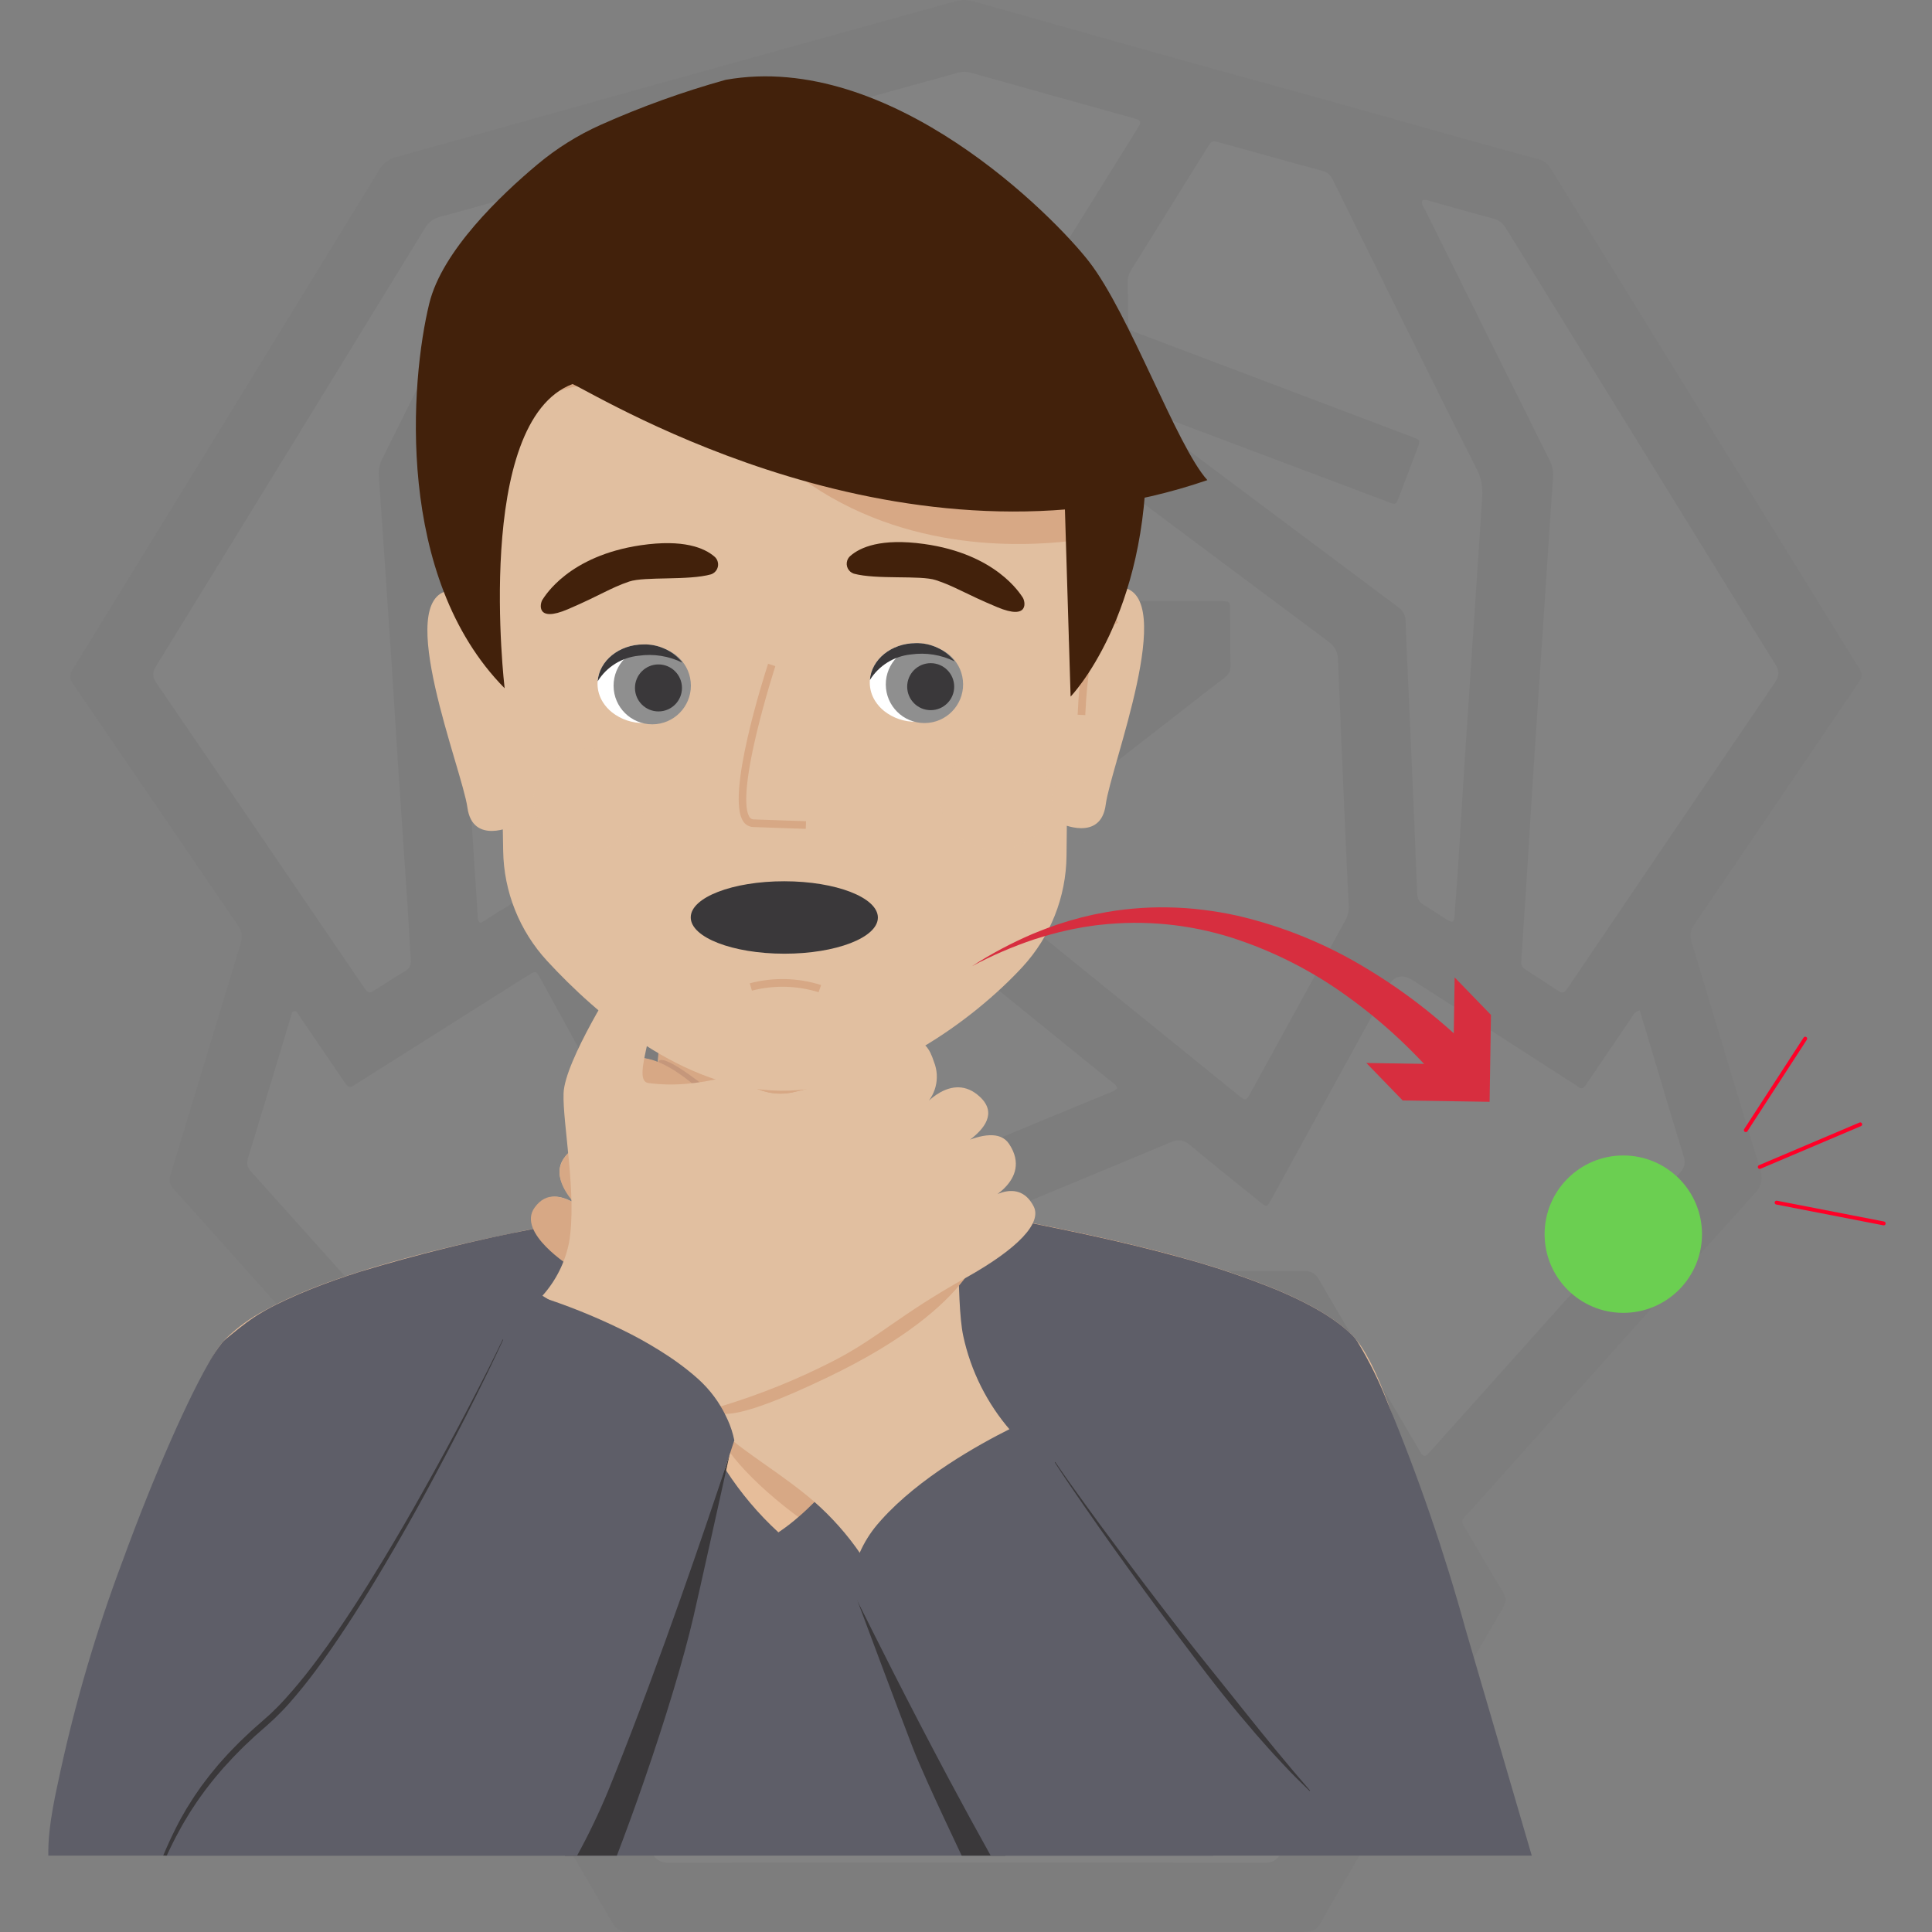 <?xml version="1.0" encoding="UTF-8"?><svg id="Layer_1" xmlns="http://www.w3.org/2000/svg" xmlns:xlink="http://www.w3.org/1999/xlink" viewBox="0 0 1000 1000"><rect x="0" y="0" width="1000" height="1000" fill="#808080" stroke="none"/><defs><style>.cls-1{fill:#5e5e68;}.cls-2{fill:#fff;}.cls-3{fill:#3a383a;}.cls-4{fill:#6bcf51;}.cls-5{opacity:.5;}.cls-6{fill:#996448;}.cls-7{fill:#333;}.cls-8{clip-path:url(#clippath-1);}.cls-9{fill:#c5977b;}.cls-10{fill:url(#radial-gradient);}.cls-11{fill:#42210b;}.cls-12{fill:#8f8f8f;}.cls-13{fill:#e1bfa0;}.cls-14{opacity:.03;}.cls-15{clip-path:url(#clippath);}.cls-16{fill:url(#radial-gradient-2);}.cls-17{stroke-miterlimit:4.002;stroke-width:2.001px;}.cls-17,.cls-18,.cls-19,.cls-20{fill:none;}.cls-17,.cls-18,.cls-20{stroke:#ff0027;stroke-linecap:round;}.cls-18{stroke-miterlimit:4.002;stroke-width:2.001px;}.cls-21{fill:#979593;}.cls-20{stroke-miterlimit:4.002;stroke-width:2.001px;}.cls-22{fill:#d7a885;}.cls-23{fill:#e6bd9a;}.cls-24{fill:#d72e3f;}</style><clipPath id="clippath"><path class="cls-19" d="M486.838,413.38v.474c.143,14.227,12.822,25.747,28.525,25.948h.779c15.658-.188,28.324-11.632,28.525-25.836v-.671c-.197-14.316-13.068-25.841-28.91-25.841s-28.771,11.592-28.915,25.948"/></clipPath><radialGradient id="radial-gradient" cx="-2321.082" cy="1553.711" fx="-2321.082" fy="1553.711" r="2.013" gradientTransform="translate(27611.618 18594.005) scale(11.697 -11.701)" gradientUnits="userSpaceOnUse"><stop offset="0" stop-color="#d69185"/><stop offset="1" stop-color="#e1bfa0"/></radialGradient><clipPath id="clippath-1"><path class="cls-19" d="M276.285,413.38v.474c.143,14.227,12.822,25.747,28.525,25.948h.779c15.658-.188,28.324-11.632,28.525-25.836v-.671c-.197-14.316-13.068-25.841-28.91-25.841s-28.771,11.592-28.915,25.948"/></clipPath><radialGradient id="radial-gradient-2" cx="-2335.059" fx="-2335.059" r="2.013" gradientTransform="translate(27564.555 18594.005) scale(11.697 -11.701)" xlink:href="#radial-gradient"/></defs><g class="cls-14"><path class="cls-7" d="M500.188,999.897c-58.275,.002-116.551-.047-174.826,.103-4.239,.011-6.445-1.361-8.557-4.986-31.178-53.51-62.485-106.946-93.909-160.312-2.213-3.759-2.514-6.54-.129-10.381,6.625-10.667,12.787-21.62,19.109-32.475,2.304-3.956,2.292-3.99-.881-7.537-37.682-42.129-75.369-84.253-113.056-126.378-12.679-14.172-25.304-28.393-38.093-42.465-2.158-2.374-2.53-4.366-1.592-7.44,12.161-39.857,24.128-79.773,36.275-119.634,1.061-3.48,.844-6.12-1.278-9.22-28.58-41.748-56.989-83.613-85.578-125.356-1.911-2.79-1.741-4.621-.07-7.338,53.004-86.192,105.947-172.421,158.791-258.711,2.177-3.555,4.791-5.412,8.772-6.515,41.828-11.59,83.588-23.426,125.4-35.076C385.134,30.973,439.735,15.892,494.304,.693c3.308-.921,6.389-.927,9.69,.003,52.515,14.792,104.972,29.797,157.601,44.173,44.898,12.264,89.565,25.347,134.502,37.462,3.064,.826,5.071,2.448,6.755,5.182,45.845,74.415,91.773,148.779,137.686,223.152,7.331,11.876,14.599,23.792,22.033,35.604,1.496,2.377,1.57,3.957-.124,6.444-28.584,41.957-56.991,84.035-85.563,126.002-2.118,3.111-2.234,5.784-1.191,9.23,11.829,39.047,23.421,78.167,35.381,117.174,1.56,5.089,1.011,8.356-2.642,12.415-49.254,54.717-98.31,109.612-147.372,164.502-5.158,5.771-5.558,3.993-1.229,11.363,6.009,10.228,11.935,20.508,18.151,30.609,1.812,2.944,1.747,5.102,.023,8.069-25.422,43.739-50.715,87.552-76.042,131.346-6.113,10.571-12.426,21.034-18.253,31.76-2.073,3.817-4.597,4.803-8.696,4.794-58.275-.12-116.551-.082-174.826-.08Z"/><path class="cls-2" d="M499.284,311.355c-32.103,0-64.205-.024-96.308,.013-11.861,.014-23.721,.157-35.582,.268-4.858,.045-4.909,.076-4.948,4.975-.073,9.073,.055,18.15-.191,27.218-.081,2.977,.927,4.81,3.214,6.57,13.826,10.635,27.557,21.394,41.321,32.111,23.945,18.645,47.868,37.318,71.872,55.888,2.44,1.888,3.605,3.872,3.473,7.009-.248,5.924-.293,11.867-.119,17.793,.092,3.12-1.057,5.113-3.453,7.044-21.591,17.403-43.09,34.921-64.615,52.405-17.87,14.515-35.743,29.027-53.608,43.55q-4.702,3.822-7.726-1.676c-15.625-28.435-31.176-56.912-46.943-85.268-2.486-4.472-3.399-8.873-3.174-13.925,1.701-38.166,3.232-76.34,4.804-114.512,.136-3.312,.384-6.639,.213-9.94-.209-4.022,1.207-6.661,4.592-9.118,22.445-16.294,44.709-32.839,67.036-49.297,22.747-16.768,45.46-33.582,68.295-50.23,2.994-2.183,4.133-4.492,4.155-8.195,.171-28.438,.491-56.875,.965-85.309,.079-4.74-1.002-8.714-3.562-12.733-12.557-19.716-24.876-39.585-37.269-59.406-2.924-4.676-2.876-4.846,2.076-6.217,27.382-7.583,54.774-15.129,82.146-22.747,2.285-.636,4.364-.563,6.641,.077,27.186,7.643,54.394,15.204,81.595,22.791,1.51,.421,3.037,.808,4.5,1.361,1.336,.505,1.927,1.468,1.087,2.876-.715,1.198-1.429,2.398-2.165,3.583-12.523,20.151-25.022,40.317-37.613,60.425-1.551,2.478-2.186,4.932-2.155,7.857,.294,27.742,.478,55.485,.663,83.228,.056,8.368,.028,8.349,6.955,13.532,43.999,32.917,87.962,65.88,132.04,98.69,3.436,2.557,4.89,5.317,5.051,9.529,1.129,29.462,2.441,58.917,3.72,88.373,.56,12.895,1.144,25.79,1.804,38.68,.148,2.886-.454,5.413-1.862,7.966-16.26,29.48-32.434,59.006-48.642,88.514-2.703,4.921-2.719,4.893-7.058,1.377-38.756-31.403-77.516-62.802-116.274-94.202-.948-.768-1.813-1.673-2.848-2.295-2.893-1.74-3.693-4.234-3.536-7.516,.275-5.747,.377-11.519,.166-17.267-.123-3.361,1.161-5.405,3.75-7.407,29.53-22.834,58.976-45.776,88.443-68.69,7.849-6.103,15.635-12.289,23.578-18.267,2.354-1.772,3.207-3.726,3.142-6.629-.212-9.419-.157-18.843-.234-28.265-.039-4.743-.068-4.788-4.996-4.792-26.345-.016-52.69-.008-79.035-.008-17.795,0-35.589,0-53.384,0,0,.07,0,.14,0,.21Z"/><path class="cls-2" d="M500.194,964.035c-51.301,0-102.602-.06-153.903,.106-4.464,.015-6.836-1.528-9.01-5.263-24.22-41.619-48.557-83.171-73.006-124.655-2.029-3.443-2.136-5.982-.074-9.484,24.515-41.648,48.91-83.368,73.181-125.159,2.194-3.778,4.633-5.19,9.051-5.182,53.22,.093,106.44-.003,159.659-.103,44.319-.084,88.638-.232,132.958-.37,5.233-.016,10.478,.045,15.694-.291,3.456-.222,5.317,1.111,7.034,4.058,13.349,22.915,26.878,45.724,40.341,68.572,11.338,19.24,22.581,38.536,34.074,57.682,1.9,3.165,1.838,5.454,.021,8.579-24.555,42.231-49.026,84.511-73.365,126.867-2.006,3.49-4.202,4.747-8.23,4.736-51.475-.14-102.951-.092-154.426-.092Z"/><path class="cls-2" d="M848.708,522.957c2.205,7.351,4.352,14.508,6.499,21.666,5.358,17.868,10.614,35.769,16.159,53.579,1.121,3.602,.672,6.022-1.877,8.859-41.387,46.065-82.663,92.229-123.966,138.369-2.094,2.339-4.201,4.666-6.311,6.991-1.377,1.517-2.607,1.529-3.699-.346-1.58-2.713-3.205-5.4-4.798-8.105-16.024-27.205-32.098-54.38-47.997-81.658-1.897-3.255-3.968-4.494-7.793-4.48-52.861,.188-105.722,.167-158.583,.263-63.501,.115-127.002,.334-190.503,.347-4.369,0-6.814,1.306-9.036,5.16-16.646,28.861-33.546,57.575-50.387,86.322-.866,1.479-1.496,3.164-2.979,4.203-1.983-.392-2.874-1.997-3.998-3.252-43.177-48.208-86.319-96.446-129.552-144.603-2.057-2.292-2.29-4.227-1.426-7.043,7.362-24,14.58-48.044,21.841-72.075,.101-.334,.212-.665,.315-.998,.303-.974,.244-2.272,1.409-2.627,1.582-.481,2.03,1.03,2.67,1.966,7.191,10.511,14.348,21.045,21.514,31.573,.884,1.298,1.802,2.574,2.642,3.9,1.165,1.839,2.462,2.066,4.337,.853,6.151-3.978,12.384-7.829,18.578-11.741,23.595-14.905,47.187-29.814,70.78-44.722,.147-.093,.296-.184,.444-.277,4.4-2.74,4.429-2.756,6.934,1.802,15.206,27.667,30.398,55.343,45.595,83.015,5.626,10.244,11.244,20.491,16.884,30.728,2.428,4.407,2.467,4.419,6.247,1.354,12.057-9.777,24.194-19.457,36.08-29.438,3.141-2.637,5.659-2.836,9.355-1.276,33.092,13.962,66.297,27.657,99.386,41.627,4.36,1.841,8.062,1.824,12.403,.004,33.286-13.951,66.683-27.636,99.958-41.615,4.096-1.721,6.878-1.315,10.262,1.523,11.757,9.863,23.778,19.411,35.708,29.068,3.907,3.162,3.938,3.158,6.313-1.171,20.137-36.701,40.271-73.403,60.395-110.111q4.608-8.406,12.888-3.109c27.875,17.921,55.741,35.858,83.609,53.79,.44,.283,.917,.532,1.294,.885,2.197,2.056,3.658,1.091,4.92-1.102,.607-1.055,1.36-2.027,2.045-3.038,7.043-10.4,14.07-20.811,21.149-31.186,.942-1.381,1.512-3.198,4.293-3.873Z"/><path class="cls-2" d="M263.941,104.15c-.583,1.248-1.216,2.677-1.91,4.076-13.954,28.119-27.918,56.233-41.874,84.351-7.442,14.995-14.83,30.017-22.347,44.974-1.382,2.751-1.983,5.468-1.77,8.531,2.236,32.185,4.441,64.371,6.59,96.562,1.162,17.399,2.153,34.809,3.303,52.208,1.576,23.84,3.258,47.672,4.839,71.512,.669,10.092,1.12,20.199,1.838,30.287,.197,2.764-.524,4.556-2.995,6.001-4.966,2.904-9.753,6.111-14.637,9.157-4.183,2.608-4.244,2.619-6.954-1.329-6.317-9.204-12.587-18.441-18.87-27.668-29.356-43.108-58.673-86.244-88.143-129.274-2.221-3.244-2.205-5.495-.173-8.795,46.451-75.455,92.807-150.97,139.08-226.534,1.98-3.233,4.345-5.054,7.967-6.006,11.124-2.925,22.175-6.126,33.251-9.231,1.167-.327,2.413-1.025,2.803,1.18Z"/><path class="cls-2" d="M736.114,103.966c1.185-.945,2.374-.379,3.513-.061,11.248,3.137,22.464,6.396,33.749,9.396,3.219,.856,4.893,2.93,6.5,5.537,28.37,46.027,56.789,92.024,85.197,138.027,17.87,28.938,35.673,57.917,53.691,86.762,2.266,3.628,2.295,6.121-.154,9.717-35.538,52.187-70.914,104.484-106.328,156.756-.489,.722-.969,1.45-1.463,2.168-1.086,1.577-2.379,1.821-4.009,.75-5.831-3.83-11.664-7.657-17.545-11.409-2.234-1.425-1.877-3.473-1.737-5.577,.892-13.396,1.771-26.793,2.622-40.192,1.227-19.32,2.381-38.644,3.648-57.961,2.477-37.757,5.009-75.51,7.525-113.265,.835-12.525,1.653-25.052,2.559-37.572,.22-3.039-.273-5.76-1.66-8.54-21.559-43.223-43.04-86.485-64.499-129.759-.74-1.492-2.107-2.857-1.608-4.778Z"/><path class="cls-2" d="M414.914,210.311c-.755,2.181-2.459,2.895-3.826,3.903-44.637,32.924-89.257,65.87-133.998,98.651-3.496,2.562-4.729,5.274-4.872,9.498-1.049,31.029-2.355,62.049-3.575,93.072-.604,15.34-1.343,30.677-1.696,46.023-.088,3.807-1.334,6.058-4.592,7.87-4.697,2.613-9.153,5.66-13.501,8.389-1.789-.962-1.501-2.291-1.577-3.456-.912-14.097-1.766-28.197-2.716-42.292-1.561-23.137-3.222-46.268-4.764-69.406-1.23-18.447-2.306-36.904-3.524-55.352-1.194-18.095-2.469-36.185-3.739-54.276-.187-2.669,.236-5.084,1.463-7.547,25.118-50.417,50.2-100.852,75.155-151.35,1.859-3.762,4.226-5.775,8.33-6.86,16.85-4.454,33.599-9.29,50.385-13.985,4.687-1.311,4.713-1.327,7.169,2.596,13.144,20.994,26.256,42.008,39.437,62.978,1.353,2.152,2.047,4.308,1.996,6.867-.133,6.628-.063,13.259-.121,19.889-.042,4.768-.058,4.817-4.378,6.452-16.956,6.416-33.928,12.788-50.887,19.197-30.494,11.523-60.982,23.06-91.473,34.591-.652,.247-1.29,.555-1.962,.718-2.797,.678-2.973,2.291-2.026,4.708,2.862,7.305,5.586,14.663,8.346,22.008,3.089,8.221,3.068,8.192,11.355,5.065,41.427-15.63,82.858-31.252,124.309-46.821,1.56-.586,3.091-1.687,5.284-1.131Z"/><path class="cls-2" d="M586.813,211.525c2.892-.717,4.408,.381,5.99,.976,41.621,15.641,83.228,31.321,124.836,46.996,.326,.123,.638,.285,.966,.403,3.901,1.398,3.928,1.407,5.543-2.727,1.65-4.224,3.246-8.468,4.852-12.709,1.543-4.078,3.071-8.161,4.6-12.244,1.644-4.39,1.656-4.432-2.98-6.192-19.888-7.551-39.783-15.082-59.68-22.608-27.397-10.363-54.801-20.71-82.196-31.079-4.671-1.768-4.712-1.803-4.803-6.694-.119-6.455-.088-12.913-.237-19.368-.054-2.361,.502-4.41,1.754-6.418,13.2-21.171,26.34-42.38,39.529-63.558,2.233-3.586,2.32-3.61,6.817-2.37,17.478,4.821,34.921,9.772,52.436,14.455,2.886,.772,4.428,2.281,5.658,4.783,8.7,17.687,17.468,35.34,26.236,52.994,16.139,32.495,32.163,65.048,48.57,97.406,2.654,5.234,2.713,10.271,2.352,15.666-1.26,18.794-2.498,37.59-3.75,56.385-1.647,24.715-3.329,49.428-4.939,74.146-1.191,18.276-2.265,36.559-3.442,54.836-.628,9.748-1.334,19.492-2.067,29.233-.277,3.677-.875,3.988-4.058,2.046-4.02-2.453-7.905-5.13-11.94-7.557-2.339-1.407-3.227-3.226-3.333-5.98-.939-24.583-2-49.162-3.065-73.741-.974-22.485-2.085-44.966-2.913-67.456-.137-3.718-2.061-5.573-4.68-7.529-43.749-32.676-87.461-65.402-131.173-98.128-1.495-1.12-2.905-2.354-4.885-3.966Z"/><path class="cls-2" d="M578.224,563.304c-1.331,1.547-3.269,1.967-5.008,2.688-23.005,9.531-46.047,18.972-69.016,28.585-3.123,1.307-5.742,1.376-8.897,.044-22.941-9.685-45.958-19.189-68.943-28.769-1.428-.595-3.014-.942-4.161-2.29-.139-1.623,1.243-2.268,2.25-3.086,24.067-19.553,48.143-39.095,72.238-58.614,3.452-2.796,3.52-2.763,7.049,.093,23.694,19.18,47.384,38.366,71.053,57.577,1.312,1.065,3.021,1.841,3.436,3.772Z"/><path class="cls-21" d="M502.629,730.102c13.604,0,27.208-.02,40.811,.009,4.861,.011,4.922,.065,4.925,4.956,.009,15.176-.032,30.351-.053,45.527-.002,1.221-.019,2.442,.005,3.663,.089,4.661,.093,4.739,4.644,4.753,11.336,.034,22.673-.008,34.009-.022,7.848-.01,15.697-.068,23.545-.017,4.486,.029,4.791,.292,4.801,4.746,.06,24.944,.075,49.888,.06,74.831-.003,4.218-.105,4.296-4.503,4.31-17.964,.057-35.928,.063-53.891,.087-1.395,.002-2.791-.026-4.186,.008-4.35,.105-4.436,.114-4.46,4.389-.052,8.896-.004,17.792,.005,26.688,.009,7.849,.067,15.699,.016,23.548-.029,4.513-.247,4.753-4.761,4.766-16.743,.046-33.486,.021-50.229,.021-10.639,0-21.278,.032-31.916-.017-4.751-.022-5.019-.281-5.023-5.065-.015-15.699,.037-31.398,.059-47.096,.002-1.395-.012-2.791-.045-4.186-.044-1.872-.987-2.922-2.885-2.996-1.393-.055-2.789-.057-4.184-.059-17.789-.026-35.579-.047-53.368-.073-1.395-.002-2.79-.042-4.185-.044-1.748-.002-2.517-.915-2.503-2.608,.009-1.046-.024-2.093-.023-3.139,.02-23.897,.041-47.794,.062-71.692,0-.523-.01-1.047,.006-1.57,.135-4.411,.315-4.676,4.884-4.686,17.789-.04,35.579-.015,53.369-.015,1.395,0,2.791,.025,4.186-.008,4.492-.105,4.588-.137,4.593-4.841,.017-15.35-.024-30.7-.043-46.05-.001-1.221-.024-2.443,.006-3.663,.109-4.319,.126-4.424,4.414-4.438,13.952-.046,27.905-.017,41.858-.018Z"/><path class="cls-2" d="M556.375,814.231c9.764,0,19.528-.037,29.292,.017,4.199,.023,4.524,.324,4.562,4.424,.076,8.021,.069,16.043,.007,24.065-.036,4.693-.372,5.026-5.111,5.034-18.308,.034-36.615,.014-54.923,.015-1.22,0-2.443-.047-3.661,.014-3.499,.173-3.887,.46-3.92,3.988-.077,8.195-.044,16.392-.021,24.588,.026,9.066,.072,18.131,.15,27.197,.028,3.222-.039,3.435-3.533,3.518-4.182,.1-8.369,.03-12.553,.031-6.451,.001-12.903,.022-19.354-.008-5.561-.025-5.617-.057-5.627-5.469-.028-15.52,.004-31.04-.018-46.56-.011-7.908,.808-7.291-7.314-7.295-18.133-.009-36.266,.008-54.4-.011-5.394-.006-5.426-.045-5.435-5.571-.012-7.498,.007-14.997,.061-22.495,.038-5.332,.11-5.404,5.718-5.409,18.308-.019,36.615-.007,54.923-.008,7.069,0,6.385,.265,6.385-6.628,0-15.694-.048-31.389-.045-47.083,.001-5.183,.045-5.221,5.184-5.234,10.287-.027,20.574-.032,30.861,.003,4.921,.017,4.976,.068,4.984,4.92,.027,15.52,.008,31.04,.008,46.56,0,1.221-.037,2.443,.011,3.662,.143,3.651,.163,3.757,3.952,3.779,9.938,.057,19.876,.019,29.815,.019v-.061Z"/></g><g><g id="Groupe_2363"><path id="Tracé_4206" class="cls-23" d="M738.38,792.167c-36.726,36.567-79.281,66.768-125.921,89.365-1.7,.837-3.4,1.642-5.114,2.447l-5.091-28.758-56.67-149.615-18.168-47.946-6.496-17.144-.926-2.411-3.405-9.015-.027-.081c.078,.042,.158,.078,.242,.107,.098,.044,.2,.08,.304,.107,1.005,.339,2.029,.625,3.065,.854,1.087,.273,2.394,.568,3.888,.895,15.26,3.311,50.622,9.771,86.439,19.654,17.334,4.632,34.351,10.373,50.948,17.189,16.361,6.921,30.221,14.817,38.851,23.711,11.927,12.299,25.054,50.286,38.086,100.612"/><path id="Tracé_4207" class="cls-23" d="M612.459,881.533c-1.7,.837-3.405,1.646-5.114,2.447-132.302,61.819-285.896,58.237-415.173-9.681-3.23-1.691-6.436-3.432-9.619-5.221l.698-70.052c-.447-30.5,5.815-60.726,18.343-88.537,15.834-35.119,45.071-62.437,81.183-75.854h.031c5.748-2.146,11.605-3.987,17.546-5.516,.989-.259,1.973-.555,2.935-.895,.543-.185,1.077-.38,1.602-.586,.525-.206,1.008-.401,1.45-.586l.107-.045,.107-.036c.398-.174,.792-.353,1.177-.55,.031,0,.072-.027,.098-.045,.246-.116,.479-.233,.711-.349s.488-.237,.72-.362,.474-.259,.72-.389c.089-.045,.17-.098,.259-.152,.188-.107,.371-.206,.55-.313s.358-.206,.546-.322c.313-.188,.622-.38,.935-.577,.447-.277,.863-.564,1.284-.863,.215-.143,.398-.282,.604-.416h0l.098-.072,.224-.161,.532-.407c.166-.116,.322-.246,.479-.371l.067-.045h0c.255-.197,.506-.398,.752-.604,.447-.358,.895-.738,1.293-1.118,.488-.447,.962-.895,1.418-1.342s.895-.895,1.306-1.369c.081-.071,.154-.152,.215-.242,.38-.407,.729-.819,1.078-1.244,.081-.089,.148-.174,.215-.264,.237-.277,.447-.582,.702-.895,.649-.846,1.275-1.722,1.857-2.626,.689-1.069,1.369-2.179,2.022-3.346,.264-.447,.514-.895,.761-1.342,.295-.559,.6-1.118,.895-1.696,.157-.286,.304-.582,.447-.895,.246-.474,.488-.971,.72-1.476,.166-.349,.336-.711,.497-1.069l.036-.081c.174-.389,.353-.787,.523-1.186,.72-1.637,1.414-3.346,2.071-5.149,.188-.474,.362-.971,.532-1.467,.362-.998,.702-2.031,1.033-3.082,.174-.515,.331-1.042,.497-1.584s.322-1.083,.479-1.624,.295-1.069,.447-1.611v-.049c.447-1.682,.895-3.409,1.293-5.212,.148-.591,.273-1.203,.398-1.816,.264-1.217,.514-2.461,.752-3.745,.125-.64,.233-1.284,.349-1.937s.224-1.302,.322-1.96c.298-1.885,.577-3.824,.837-5.816,0-.107,.027-.224,.036-.331,.116-.966,.233-1.937,.345-2.926s.192-1.937,.277-2.917c.04-.304,.072-.604,.089-.895-.004-.074-.004-.149,0-.224v-.291c.02-.132,.034-.265,.04-.398,.098-1.096,.17-2.237,.251-3.355,.027-.358,.049-.72,.072-1.078,0-.215,.027-.447,.036-.631,.031-.447,.049-.868,.072-1.297s.045-.895,.072-1.311c.045-.854,.085-1.731,.116-2.617,.027-.738,.045-1.476,.067-2.237v-.447c0-.264,.022-.532,.022-.81v-.506c0-.523,.027-1.051,.027-1.593,.027-1.79,.036-3.646,0-5.534v-2.845c0-.693,0-1.396-.04-2.089-.036-1.682-.094-3.396-.161-5.127v-.55c-.027-.64-.063-1.284-.089-1.924-.036-.835-.078-1.672-.125-2.51-.049-.846-.098-1.691-.148-2.546l14.218,1.203,9.145,.778,100.501,8.536c0,.042-.009,.149-.027,.322,.004,.066,.004,.131,0,.197,0,.148,0,.331-.04,.532v.04l-.027,.474v.331c0,.237-.027,.488-.036,.761,0,.134-.022,.277-.022,.447,0,.251-.027,.515-.036,.787v1.181c0,.286-.022,.591-.031,.895v.479c0,.416,0,.854-.027,1.315-.027,1.458-.027,3.1,0,4.89v1.083c0,.506,0,1.007,.036,1.535,0,.447,.031,.895,.049,1.374,.081,2.165,.206,4.474,.398,6.921,.027,.349,.054,.711,.089,1.069s.054,.72,.098,1.092c0,.286,.045,.573,.085,.895,.13,1.391,.282,2.81,.447,4.268,.134,1.077,.283,2.168,.447,3.275,.058,.447,.134,.944,.215,1.423,.107,.698,.224,1.4,.34,2.098l.031,.143c.152,.895,.322,1.83,.501,2.765,.081,.447,.166,.895,.264,1.32s.157,.778,.242,1.181c.13,.6,.255,1.203,.398,1.816s.291,1.284,.447,1.928c.085,.349,.17,.707,.268,1.069,.049,.224,.107,.447,.166,.658,0,.081,.036,.166,.067,.264,.121,.447,.237,.895,.371,1.342,.036,.143,.081,.304,.125,.447,.134,.523,.291,1.042,.447,1.566,.188,.613,.371,1.235,.568,1.866,.107,.313,.206,.622,.313,.935,.483,1.517,1.007,3.033,1.584,4.541,.197,.532,.407,1.074,.622,1.606,.025,.071,.055,.14,.089,.206,.034,.107,.076,.212,.125,.313,.197,.492,.398,.989,.613,1.485h0c.233,.555,.488,1.11,.738,1.664v.027c.242,.546,.506,1.069,.765,1.606,.197,.416,.407,.828,.622,1.221s.416,.801,.644,1.199h0c.045,.081,.089,.143,.125,.224,.277,.506,.564,1.002,.854,1.485l.072,.107c.358,.604,.729,1.199,1.105,1.79h0c.38,.582,.769,1.168,1.168,1.736,.166,.224,.327,.447,.497,.684s.322,.447,.497,.689c.215,.304,.447,.604,.671,.895s.38,.506,.586,.756c.125,.166,.242,.322,.38,.479,.206,.259,.416,.523,.631,.774,.631,.769,1.284,1.512,1.942,2.237h0c.447,.506,.944,1.007,1.432,1.503h0c.895,.895,1.79,1.79,2.743,2.657l.246,.233c.447,.398,.895,.796,1.369,1.186,.065,.066,.134,.129,.206,.188h0c.525,.456,1.059,.904,1.602,1.342h0c.532,.447,1.092,.854,1.646,1.262h0c1.253,.935,2.55,1.816,3.87,2.653,.895,.568,1.79,1.11,2.684,1.615,1.7,.971,3.463,1.861,5.261,2.684,.662,.304,1.342,.595,2.004,.895s1.423,.573,2.143,.837l.819,.304c.268,.107,.546,.201,.828,.286,.407,.148,.819,.282,1.221,.407,.255,.089,.506,.174,.761,.246,.506,.161,1.007,.313,1.526,.447s1.033,.282,1.548,.416l.089,.027c.134,.04,.282,.072,.447,.107,1.033,.273,2.053,.568,3.06,.859,9.976,2.923,19.391,7.498,27.854,13.533,18.745,13.422,32.001,33.37,41.209,56.769,14.764,37.469,19.13,83.764,19.13,126.033l4.133,55.078Z"/><path id="Tracé_4208" class="cls-23" d="M493.92,618.305c-2.62,6.302-6.198,12.162-10.608,17.372-13.001,15.453-37.961,31.518-85.647,32.704-49.66,1.23-78.368-19.998-94.376-40.162,8.683-2.921,16.122-8.694,21.108-16.379,7.194-11.14,13.117-27.326,15.448-50.81,.949-9.962,1.281-19.972,.993-29.975-.092-3.982-.27-8.114-.532-12.397l14.218,1.208,109.645,9.31s-3.154,34.225,9.158,63.162c4.42,10.338,11.525,19.305,20.58,25.971"/><path id="Tracé_4209" class="cls-22" d="M610.495,650.637c-8.5-.944-35.258-3.91-62.477-7.011-9.207-1.047-18.473-2.103-27.103-3.109-16.397-1.915-37.549-9.936-44.237-17.291-21.134-23.264-18.714-33.42-42.779-42.108-15.743-5.682-75.483-13.762-94.573-15.435,1.781-15.612,2.111-31.356,.984-47.029l123.859,10.523s-3.154,34.22,9.158,63.157c4.419,10.338,11.525,19.306,20.58,25.971,6.788,5.024,14.485,8.686,22.665,10.786l-.031-.081c.178,.086,.362,.16,.55,.219,1.038,.268,2.049,.559,3.06,.859,1.087,.264,2.398,.564,3.892,.895,15.265,3.324,50.617,9.771,86.435,19.658"/><path id="Tracé_4210" class="cls-23" d="M300.377,630.554l-39.093,79.608-62.67,127.626-6.442,36.511c-3.23-1.691-6.436-3.431-9.619-5.221-37.881-21.144-72.632-47.461-103.252-78.194,12.782-48.917,25.658-85.719,37.357-97.794,6.121-5.966,13.076-11.011,20.647-14.978,40.784-22.571,112.253-36.708,145.49-43.481h.027c5.936-.994,11.804-2.352,17.573-4.067"/><path id="Tracé_4211" class="cls-22" d="M354.931,725.753c-13.386-18.209,9.48-57.757,51.078-88.345,41.598-30.588,86.166-40.618,99.552-22.41,13.386,18.209-9.48,57.757-51.073,88.345-41.593,30.588-86.171,40.618-99.557,22.41"/><path id="Tracé_4212" class="cls-22" d="M372.768,736.678c4.733-6.228,29.322,4.514,54.912,23.989,25.59,19.475,42.502,40.305,37.764,46.528-4.738,6.223-29.322-4.514-54.912-23.989-25.59-19.475-42.502-40.305-37.764-46.528"/><path id="Tracé_4213" class="cls-1" d="M792.831,960.474H25.02c-.376-16.016,4.648-35.616,6.067-42.819,8.064-37.197,18.841-73.753,32.243-109.377h0c8.218-22.535,16.857-44.005,24.87-62.236,.045-.107,.098-.233,.157-.344,.206-.447,.403-.895,.595-1.342h0c3.579-8.124,7.046-15.547,10.259-22.11,.778-1.575,1.543-3.105,2.291-4.572,.112-.246,.251-.497,.376-.747s.264-.546,.403-.81c2.17-4.21,4.196-7.968,6.049-11.185h0c1.907-3.425,4.082-6.694,6.505-9.775,.045-.058,.094-.107,.139-.17,.556-.672,1.171-1.292,1.839-1.852,4.353-3.539,9.109-7.606,14.764-11.382,.358-.251,.734-.483,1.105-.72s.895-.564,1.342-.841c1.06-.653,2.152-1.311,3.288-1.933,.058-.031,.107-.067,.17-.094s.233-.125,.345-.192c3.212-1.79,6.626-3.49,10.2-5.158,4.268-2,8.764-3.933,13.422-5.771h0c7.923-3.167,16.307-6.102,24.906-8.827h0c29.46-8.913,59.362-16.297,89.584-22.123,.237-.045,.447-.098,.689-.125,2.089-.447,4.071-.841,5.923-1.217,.143-.031,.268-.045,.389-.081h.031c.067-.027,.157-.045,.219-.081h.031c4.098-1.53,8.274-2.902,12.527-4.116,1.575-.468,3.166-.905,4.774-1.311h.045c.761-.206,1.543-.447,2.291-.689l.447-.139,.139-.045,.371-.139c.049-.009,.097-.024,.143-.045,.371-.125,.729-.251,1.092-.389,.483-.192,.966-.389,1.45-.595,.038-.01,.074-.025,.107-.045,.031,0,.067-.031,.112-.031,.389-.17,.774-.358,1.168-.541l.094-.045c.251-.125,.488-.237,.72-.358s.483-.237,.716-.362,.483-.264,.72-.385c.094-.049,.17-.098,.264-.157,.188-.112,.371-.206,.546-.313s.358-.206,.55-.313c.086-.046,.168-.098,.246-.157,.237-.139,.447-.277,.689-.421,.447-.277,.859-.559,1.28-.868,.219-.143,.403-.282,.608-.407h0c.031,0,.081-.045,.112-.067l.219-.166c.188-.143,.358-.264,.528-.407s.327-.246,.483-.371l.063-.045h0c.246-.188,.497-.389,.747-.591,.447-.358,.895-.747,1.293-1.123,4.542,10.15,8.282,20.641,11.185,31.375l.045,.139c4.554,14.549,10.106,32.328,17.341,50.836,.953,2.496,1.964,5.011,2.997,7.516,.576,1.423,1.172,2.841,1.79,4.255,.049,.112,.098,.237,.143,.344,.702,1.642,1.418,3.288,2.152,4.921,1.402,3.23,2.878,6.447,4.429,9.65,5.096,10.784,10.91,21.213,17.403,31.219,0,0,.027,.031,.027,.049,.192,.291,.389,.577,.577,.854,7.632,11.775,16.722,22.538,27.053,32.033,3.577-2.403,7.001-5.029,10.25-7.861,2.836-2.416,5.628-5.038,8.388-7.811,3.87-3.915,7.659-8.142,11.35-12.603,13.928-17.415,26.238-36.064,36.775-55.717,6.456-11.695,12.317-23.264,17.524-34.001,.689-1.423,1.342-2.823,2.027-4.196v-.031c.729-1.543,1.45-3.069,2.165-4.554,1.667-3.525,3.253-6.905,4.756-10.138,1.745-3.754,3.382-7.279,4.876-10.523,1.423-3.056,2.733-5.879,3.933-8.406v-.031c1.7-3.552,3.132-6.563,4.38-8.903h0c.237-.425,.447-.828,.676-1.203h0l.027-.067c.268,.112,.55,.206,.814,.313,.271,.108,.547,.203,.828,.282,.425,.152,.828,.295,1.23,.416,.251,.081,.497,.17,.765,.237,.497,.17,.993,.313,1.526,.447,.447,.121,.895,.246,1.342,.34h0c.034,.019,.073,.03,.112,.031,.029,.017,.061,.028,.094,.031l-.031-.081c.072,.046,.151,.082,.233,.107,.099,.05,.205,.088,.313,.112,1.033,.277,2.045,.564,3.056,.859,1.092,.264,2.402,.559,3.897,.895,2.805,.608,6.299,1.342,10.339,2.152,17.954,3.664,46.877,9.449,76.1,17.511,17.254,4.619,34.198,10.329,50.729,17.095l.219,.094c16.356,6.921,30.221,14.813,38.842,23.711,.747,.794,1.425,1.65,2.027,2.559,0,0,.031,0,.031,.031h0c6.259,10.302,11.602,21.133,15.967,32.368,.031,.067,.045,.112,.081,.17,15.787,38.071,29.182,77.09,40.108,116.83l34.18,116.866Z"/><path id="Tracé_4214" class="cls-13" d="M280.759,640.839s-10.514-7.793-2.085-17.318c10.317-11.663,25.998,5.194,25.998,5.194,0,0-21.801-15.905-12.974-28.95,6.375-9.417,13.681-4.501,13.681-4.501,0,0-12.079-16.2-2.094-29.384,15.453-20.378,32.543,20.669,32.543,20.669,0,0-24.159-26.499-16.285-34.382,16.061-16.061,41.737,14.589,51.959,17.837,50.38,16.007,125.031,48.729,125.031,48.729,0,0-1.821,54.943,2.031,72.727,3.898,18.149,12.333,35.014,24.517,49.02,0,0-27.51,73.107-77.751,63.717-6.836-9.971-14.897-19.045-23.993-27.009-15.417-13.422-36.869-26.051-44.962-34.149-26.396-26.396-95.62-102.205-95.62-102.205"/><path id="Tracé_4215" class="cls-3" d="M520.378,960.478h-22.615c-6.348-13.395-12.661-26.897-17.618-37.894-3.369-7.512-6.098-13.847-7.762-18.168-6.755-17.493-25.948-68.862-28.507-75.738-.139-.389-.233-.622-.264-.716,6.849,14.688,29.644,53.798,52.38,91.942,8.42,14.097,16.826,28.069,24.387,40.578"/><path id="Tracé_4216" class="cls-1" d="M677.938,927.913s-25.886,16.432-49.995,32.561h-115.161c-7.373-13.211-14.688-26.637-21.662-39.701-21.564-40.403-39.902-77.205-47.248-92.099l-3.418-6.988c.402-5.983,1.842-11.851,4.255-17.341,.094-.219,.188-.447,.282-.653,2.305-5.252,5.35-10.147,9.042-14.536,.689-.81,1.387-1.62,2.103-2.416,19.712-22.002,50.59-39.106,66.307-46.975,6.098-3.024,9.919-4.68,9.919-4.68,0,0,6.098,9.901,16.871,26.074,.251,.389,.515,.761,.778,1.154,9.292,13.945,21.922,32.297,37.084,52.899h0c7.033,9.592,14.612,19.685,22.66,29.975,6.809,8.782,13.954,17.73,21.376,26.731,4.056,4.912,8.184,9.834,12.384,14.764,3.507,4.103,22.754,27.179,30.829,36.896h0c2.201,2.635,3.579,4.29,3.579,4.29"/><path id="Tracé_4217" class="cls-3" d="M677.831,927c-1.617-1.557-3.223-3.127-4.818-4.711-1.588-1.588-3.221-3.132-4.783-4.76-3.082-3.266-6.183-6.518-9.221-9.842-3.038-3.324-5.964-6.711-8.948-10.084l-8.72-10.29c-5.747-6.905-11.353-13.924-16.817-21.058-2.738-3.579-5.467-7.122-8.16-10.737-2.693-3.615-5.431-7.158-8.107-10.737-10.785-14.361-21.388-28.852-31.809-43.472-5.205-7.313-10.358-14.662-15.462-22.047-5.091-7.391-10.187-14.764-15.032-22.342l.264-.17c5.011,7.44,10.29,14.706,15.538,21.971,5.248,7.266,10.594,14.477,15.963,21.667,10.696,14.403,21.542,28.692,32.538,42.868,5.53,7.064,11.059,14.124,16.714,21.081l16.804,20.987c11.185,14.021,22.495,27.899,34.283,41.446l-.228,.232Z"/><path id="Tracé_4218" class="cls-22" d="M276.732,625.015c6.263-8.661,14.034-5.749,21.193-2.183s-2.192,33.03-2.192,33.03c0,0-28.525-17.69-19-30.847"/><path id="Tracé_4219" class="cls-22" d="M428.825,712.681c-51.825,24.875-59.256,20.58-62.459,14.343-3.203-6.237,142.971-85.952,142.971-85.952,0,0-1.767,33.809-80.529,71.608"/><path id="Tracé_4220" class="cls-22" d="M291.541,600.096c5.149-8.424,11.086-5.588,22.087,.174,7.087,3.713-5.109,32.704-5.109,32.704,0,0-25.975-18.164-16.978-32.883"/><path id="Tracé_4221" class="cls-9" d="M340.597,550.181c-.353,4.085,4.635,8.63,14.106,17.045,6.098,5.422,10.822-4.366,10.822-4.366,0,0-24.311-19.815-24.928-12.679"/><path id="Tracé_4222" class="cls-22" d="M322.178,550.602c-8.715,7.248-3.548,14.401,6.657,27.617,6.568,8.5,38.18-9.538,38.18-9.538,0,0-29.608-30.749-44.837-18.079"/><path id="Tracé_4223" class="cls-13" d="M280.759,670.671c6.966-7.76,11.721-17.248,13.766-27.474,4.273-24.374-3.387-61.864-2.823-77.317,.617-16.929,28.36-60.066,28.36-60.066,0,0,2.237-4.505,15.511,12.835,6.742,8.813-9.355,40.672,0,41.924,26.843,3.579,49.704-6.098,82.605-14.71,54.541-14.276,60.75-10.062,65.224,3.718,3.404,8.42,.903,18.075-6.16,23.783,0,0,15.26-19.434,30.015-5.592,17.725,16.62-25.734,33.344-25.734,33.344,0,0,31.541-23.009,40.788-9.019,12.733,19.238-13.484,30.377-13.484,30.377,0,0,17.52-14.697,26.154,1.866,4.474,8.55-7.785,21.788-34.963,36.981-35.138,19.645-45.257,31.031-68.45,42.998-18.686,9.6-38.203,17.488-58.312,23.568l-92.497-57.216Z"/><path id="Tracé_4224" class="cls-22" d="M382.655,557.295c-3.159-4.568,11.225-14.764,40.712-22.472,29.487-7.708,40.605-13.779,43.504-3.579,1.552,5.467-25.335,27.326-55.118,33.804-10.382,2.769-21.453-.181-29.08-7.749"/><path id="Tracé_4225" class="cls-22" d="M382.655,557.295c-3.159-4.568,11.225-14.764,40.712-22.472,29.487-7.708,40.605-13.779,43.504-3.579,1.552,5.467-25.335,27.326-55.118,33.804-10.382,2.769-21.453-.181-29.08-7.749"/><path id="Tracé_4226" class="cls-22" d="M321.05,518.108c-3.427-3.44-6.684-10.482-2.519-10.482s16.611,6.55,16.611,10.737,5.427,10.357,1.257,10.357-11.977-7.221-15.35-10.608"/><path id="Tracé_4227" class="cls-3" d="M377.725,752.489c0,.094-.063,.295-.125,.622-.008,.032-.018,.064-.031,.094-.277,1.262-.895,4.026-1.713,7.802-3.991,18.043-13.176,59.551-16.857,75.519-5.024,21.783-14.486,53.051-25.617,85.204-4.474,12.974-9.247,26.074-14.097,38.748h-26.883c2.429-5.615,5.002-11.556,7.798-17.931,2.684-6.192,6.456-14.817,10.867-25.054,19.524-45.253,52.071-121.886,64.182-157.408,.953-2.805,1.79-5.369,2.483-7.606"/><path id="Tracé_4228" class="cls-1" d="M380.092,745.465s-.081,.233-.233,.702c-.318,.98-.953,2.966-1.906,5.816-.107,.362-.233,.734-.358,1.11,0,.027,0,.058-.031,.094-.653,1.977-1.418,4.304-2.291,6.939-9.793,29.568-33.169,98.617-57.265,158.822-1.154,2.872-2.291,5.722-3.449,8.545-4.692,11.271-9.987,22.282-15.86,32.986H85.386c2.259-6.054,4.828-11.988,7.695-17.779,30.834-48.51,48.841-51.132,73.371-83.053,3.619-4.711,7.391-10.075,11.35-16.312,1.713-2.684,3.414-5.409,5.1-8.107,29.38-47.096,53.422-93.248,69.014-124.986,.447-.998,.953-1.964,1.423-2.93,.219-.447,.447-.895,.653-1.342,11.185-22.937,17.417-37.299,17.417-37.299,0,0,3.369,.922,8.916,2.743h0c1.074,.344,2.237,.734,3.463,1.136,14.689,4.957,28.996,10.983,42.806,18.03h0c6.791,3.497,13.383,7.37,19.743,11.601,1.875,1.248,3.7,2.528,5.489,3.852,1.606,1.172,3.167,2.389,4.698,3.619,1.53,1.23,3.087,2.541,4.568,3.865,3.198,2.848,6.093,6.019,8.639,9.462,1.172,1.593,2.237,3.167,3.132,4.698,.895,1.432,1.655,2.836,2.322,4.165,.532,1.029,.998,2.027,1.423,2.98,.012,.046,.034,.088,.063,.125,1.531,3.366,2.672,6.897,3.4,10.523"/><path id="Tracé_4229" class="cls-3" d="M260.425,693.461c-2.572,5.615-5.239,11.185-7.937,16.75-3.664,7.547-7.427,15.046-11.185,22.53-6.597,12.977-13.371,25.869-20.32,38.676-6.949,12.807-14.134,25.483-21.555,38.028-5.369,9.06-10.854,18.056-16.553,26.91-2.183,3.4-4.407,6.779-6.67,10.138-3.011,4.541-6.129,9.015-9.31,13.422-1.092,1.512-2.183,2.993-3.275,4.474-4.349,5.882-8.948,11.584-13.797,17.108-2.434,2.747-4.988,5.369-7.659,7.955-1.342,1.23-2.747,2.51-4.085,3.727l-4.071,3.579c-.676,.608-1.373,1.186-2.031,1.79l-1.977,1.857c-1.311,1.23-2.635,2.461-3.946,3.709-2.51,2.586-5.132,5.082-7.516,7.798l-1.839,1.982-.922,.993-.895,1.033-3.507,4.116c-1.159,1.391-2.237,2.823-3.369,4.241-.55,.702-1.136,1.405-1.655,2.138l-1.588,2.183c-2.17,2.899-4.134,5.923-6.116,8.948l-2.819,4.63c-.953,1.53-1.79,3.132-2.684,4.706-2.447,4.416-4.711,8.948-6.832,13.538h-1.825c2.058-4.942,4.295-9.802,6.711-14.58,.855-1.606,1.655-3.261,2.555-4.85l2.747-4.774c1.946-3.105,3.865-6.241,6.004-9.234l1.561-2.264c.528-.747,1.105-1.463,1.651-2.197,1.123-1.463,2.201-2.944,3.355-4.366l3.507-4.255,.895-1.047,.922-1.029,1.839-2.058c2.416-2.76,5.055-5.302,7.606-7.955,1.311-1.28,2.649-2.528,3.977-3.789l1.995-1.888c.671-.635,1.369-1.23,2.045-1.839l4.129-3.633c1.373-1.199,2.684-2.385,4.026-3.579,2.604-2.461,5.132-5.02,7.547-7.704,4.85-5.348,9.473-10.913,13.869-16.696,1.074-1.423,2.134-2.841,3.199-4.255,3.281-4.399,6.471-8.864,9.57-13.395,2.997-4.335,5.91-8.733,8.796-13.149,5.055-7.762,9.95-15.627,14.764-23.546,7.546-12.428,14.853-25.001,21.922-37.719,7.128-12.694,14.079-25.482,20.853-38.363,3.834-7.328,7.659-14.688,11.381-22.078,.497-.984,.98-1.951,1.481-2.93,.219-.447,.447-.895,.653-1.342,2.085-4.196,4.165-8.406,6.174-12.634l.206,.188Z"/><path id="Tracé_4230" class="cls-13" d="M554.429,208.375l-.157,15.059-.237,23.626-2.004,195.874c-.212,21.368-8.353,41.896-22.843,57.601-25.112,27.183-75.353,64.625-125.268,64.021-50.429-.608-95.235-39.549-120.722-67.17-14.316-15.54-22.415-35.803-22.754-56.93l-2.147-127.308-1.454-86.524-.125-7.239,3.405-3.405,73.371-73.076,88.582-88.251,46.331,53.82,60.343,70.105,25.68,29.796Z"/><path id="Tracé_4231" class="cls-22" d="M256.962,216.884c6.064-3.57,12.361-6.73,18.848-9.458,33.849-14.612,65.918-17.537,133.518,35.929,54.46,43.07,119.327,39.509,144.174,36.735l.564-31.057,3.503-42.909-19.323-60.442-54.729-11.968-59.028-12.912-76.225-20.253-17.761-4.715-41.924,75.393-25.054,45.092-6.563,.564Z"/><path id="Tracé_4232" class="cls-11" d="M368.111,297.248c2.797-.985,4.265-4.051,3.28-6.847-.326-.927-.901-1.746-1.661-2.369-5.096-4.362-15.882-9.077-38.072-5.816-37.312,5.516-49.575,26.275-50.872,28.185s-3.516,12.079,13.184,4.921,21.922-11.006,31.693-14.316c8.053-2.72,30.655-.407,42.443-3.749"/><path id="Tracé_4233" class="cls-11" d="M441.889,296.903c-2.806-.958-4.304-4.01-3.346-6.815,.318-.931,.886-1.757,1.641-2.387,5.055-4.411,15.793-9.23,38.028-6.152,37.37,5.167,49.821,25.81,51.132,27.689s3.633,12.044-13.135,5.042c-16.768-7.002-22.02-10.804-31.823-14.017-8.08-2.649-30.664-.125-42.502-3.355"/><path id="Tracé_4234" class="cls-22" d="M417.068,429.007c-.103,0-10.437-.313-27.197-.935-2.073-.062-3.987-1.131-5.127-2.863-9.113-13.046,10.545-74.66,12.818-81.643l3.758,1.221c-.049,.166-5.503,16.978-9.802,35.088-7.422,31.245-5.395,40.394-3.53,43.065,.429,.716,1.196,1.161,2.031,1.177,16.741,.622,27.058,.931,27.161,.935l-.112,3.955Z"/><path id="Tracé_4235" class="cls-6" d="M250.766,371.581c-2.156-41.808-10.012-44.797-16.325-47.195-.34-.125-.676-.255-1.002-.385l1.45-3.682c.318,.125,.635,.246,.962,.367,7.386,2.81,16.585,6.304,18.866,50.689l-3.95,.206Z"/><g id="oeil_gauche"><path id="Tracé_4236" class="cls-2" d="M497.852,353.126c.011,3.35-.919,6.637-2.684,9.485-1.97,3.163-4.714,5.771-7.972,7.579-3.995,2.231-8.496,3.401-13.073,3.396-5.97,.099-11.791-1.863-16.482-5.557-1.836-1.465-3.413-3.226-4.666-5.212-1.798-2.832-2.764-6.112-2.787-9.467-.049-11.238,10.581-20.396,23.743-20.459,13.162-.063,23.886,8.997,23.935,20.235"/><path id="Tracé_4237" class="cls-12" d="M498.501,354.151c.052,11.049-8.864,20.049-19.913,20.101-11.049,.052-20.049-8.864-20.101-19.913-.052-11.048,8.861-20.046,19.908-20.101,11.05-.052,20.051,8.863,20.106,19.913"/><path id="Tracé_4238" class="cls-3" d="M469.56,355.47c.03,6.718,5.5,12.14,12.218,12.11s12.14-5.5,12.11-12.218c-.03-6.718-5.5-12.14-12.218-12.11-.001,0-.003,0-.004,0-6.717,.032-12.136,5.502-12.106,12.218"/><path id="Tracé_4239" class="cls-3" d="M471.506,338.743c7.738-1.104,15.63,.153,22.642,3.606-4.877-6.165-12.373-9.671-20.231-9.462-12.625,.063-22.893,8.5-23.667,19.09,4.647-7.472,12.5-12.362,21.255-13.238"/></g><g id="Oeil_droit"><path id="Tracé_4240" class="cls-2" d="M356.953,353.779c.011,3.35-.919,6.637-2.684,9.485-1.97,3.163-4.714,5.771-7.972,7.579-3.995,2.231-8.496,3.401-13.073,3.396-5.97,.099-11.791-1.863-16.482-5.557-1.841-1.465-3.422-3.228-4.68-5.217-1.798-2.832-2.764-6.112-2.787-9.467-.049-11.238,10.581-20.396,23.743-20.459,13.162-.063,23.886,8.997,23.94,20.235"/><path id="Tracé_4241" class="cls-12" d="M357.602,354.808c.052,11.049-8.864,20.049-19.913,20.101-11.049,.052-20.049-8.864-20.101-19.913-.052-11.048,8.861-20.046,19.908-20.101,11.05-.052,20.051,8.863,20.106,19.913"/><path id="Tracé_4242" class="cls-3" d="M328.66,356.124c.03,6.718,5.5,12.14,12.218,12.11,6.718-.03,12.14-5.5,12.11-12.218-.03-6.718-5.5-12.14-12.218-12.11-.001,0-.003,0-.004,0-6.717,.032-12.136,5.502-12.106,12.218"/><path id="Tracé_4243" class="cls-3" d="M330.606,339.4c7.738-1.104,15.63,.153,22.642,3.606-4.877-6.165-12.373-9.671-20.231-9.462-12.625,.063-22.893,8.5-23.667,19.09,4.647-7.472,12.5-12.362,21.255-13.238"/></g><path id="Tracé_4246" class="cls-13" d="M548.765,426.144s21.027,9.959,23.564-9.731c2.537-19.689,37.531-108.607,8.218-112.41-29.313-3.803-42.502,69.72-31.764,122.136"/><path id="Tracé_4247" class="cls-13" d="M265.579,427.468s-20.942,10.151-23.653-9.511c-2.711-19.663-38.547-108.267-9.27-112.329,29.277-4.062,43.173,69.322,32.923,121.841"/><path id="Tracé_4248" class="cls-22" d="M561.743,370.127l-3.955-.166c1.875-44.398,11.037-47.987,18.401-50.859,.322-.13,.64-.251,.953-.38l1.485,3.664c-.331,.13-.658,.268-.998,.398-6.29,2.452-14.119,5.516-15.887,47.342"/><path id="Tracé_4249" class="cls-11" d="M554.147,360.544s40.47-41.728,39.186-128.735-42.801,9.842-42.801,9.842l3.615,118.893Z"/><path id="Tracé_4250" class="cls-11" d="M261.195,356.217s-16.347-137.965,35.16-157.448c16.652,7.793,172.735,103.368,328.578,49.74-15.82-17.417-40.171-85.983-61.323-113.188-17.895-23.036-102.389-109.269-188.014-94.005-22.128,6.165-43.768,13.965-64.741,23.336-11.751,5.263-22.72,12.122-32.596,20.383-19.027,15.909-49.396,44.801-56.053,71.984-9.869,40.265-17.703,141.75,38.967,199.198"/><g id="bouche"><path id="Tracé_4191" class="cls-22" d="M423.703,513.567c-11.204-3.465-23.151-3.748-34.507-.819l-1.123-3.789c12.146-3.216,24.956-2.906,36.932,.895l-1.302,3.713Z"/><path id="Bouche-2" class="cls-3" d="M357.526,474.837c0-10.348,21.698-18.719,48.447-18.696s48.42,8.433,48.416,18.79-21.698,18.723-48.447,18.701c-26.749-.022-48.42-8.433-48.416-18.79"/></g></g><g id="joues" class="cls-5"><g class="cls-15"><g id="Groupe_2054"><rect id="Rectangle_1221" class="cls-10" x="486.838" y="387.441" width="57.825" height="52.349"/></g></g><g class="cls-8"><g id="Groupe_2368"><rect id="Rectangle_1352" class="cls-16" x="276.285" y="387.441" width="57.825" height="52.349"/></g></g></g><g id="traits_de_mouvements"><path id="Tracé_2843" class="cls-20" d="M910.853,604.024l51.983-22.069"/><path id="Tracé_2845" class="cls-18" d="M903.63,584.949l30.755-47.35"/><path id="Tracé_2846" class="cls-17" d="M919.563,622.468l55.437,10.773"/></g><circle id="Ellipse_7" class="cls-4" cx="840.218" cy="638.799" r="40.734"/><g id="Groupe_2125"><path id="Tracé_3101" class="cls-24" d="M747.069,562.32c-.251-.351-.734-.978-1.128-1.469l-1.288-1.576c-.879-1.056-1.771-2.113-2.69-3.169-1.83-2.106-3.717-4.187-5.643-6.244-3.843-4.101-7.873-8.1-12.012-11.998-8.294-7.78-17.076-15.021-26.294-21.679-18.407-13.475-38.861-23.901-60.58-30.879-21.961-6.936-45.133-9.189-68.019-6.615-2.882,.272-5.731,.782-8.605,1.189-2.841,.56-5.719,1.003-8.542,1.696-5.694,1.2-11.284,2.86-16.857,4.608-11.131,3.717-21.929,8.364-32.28,13.891,9.935-6.413,20.392-11.978,31.26-16.636,5.485-2.248,11.042-4.403,16.754-6.113,2.832-.943,5.728-1.646,8.609-2.463,2.91-.665,5.809-1.435,8.759-1.961,5.889-1.192,11.841-2.053,17.826-2.579,6.008-.557,12.042-.777,18.074-.658,6.052,.081,12.096,.496,18.102,1.244,6.012,.738,12.008,1.717,17.934,3.058,23.748,5.514,46.454,14.813,67.247,27.54,10.434,6.288,20.455,13.237,30,20.806,4.775,3.799,9.454,7.749,14.01,11.831,2.278,2.041,4.512,4.158,6.746,6.32,1.111,1.076,2.214,2.183,3.315,3.303l1.649,1.731c.575,.605,1.058,1.106,1.745,1.89l-18.095,14.933Z"/><path id="Tracé_3102" class="cls-24" d="M752.923,505.91l-.699,45.009-45.002-.725,18.797,19.403,44.995,.697,.696-44.982-18.788-19.402Z"/></g></g></svg>